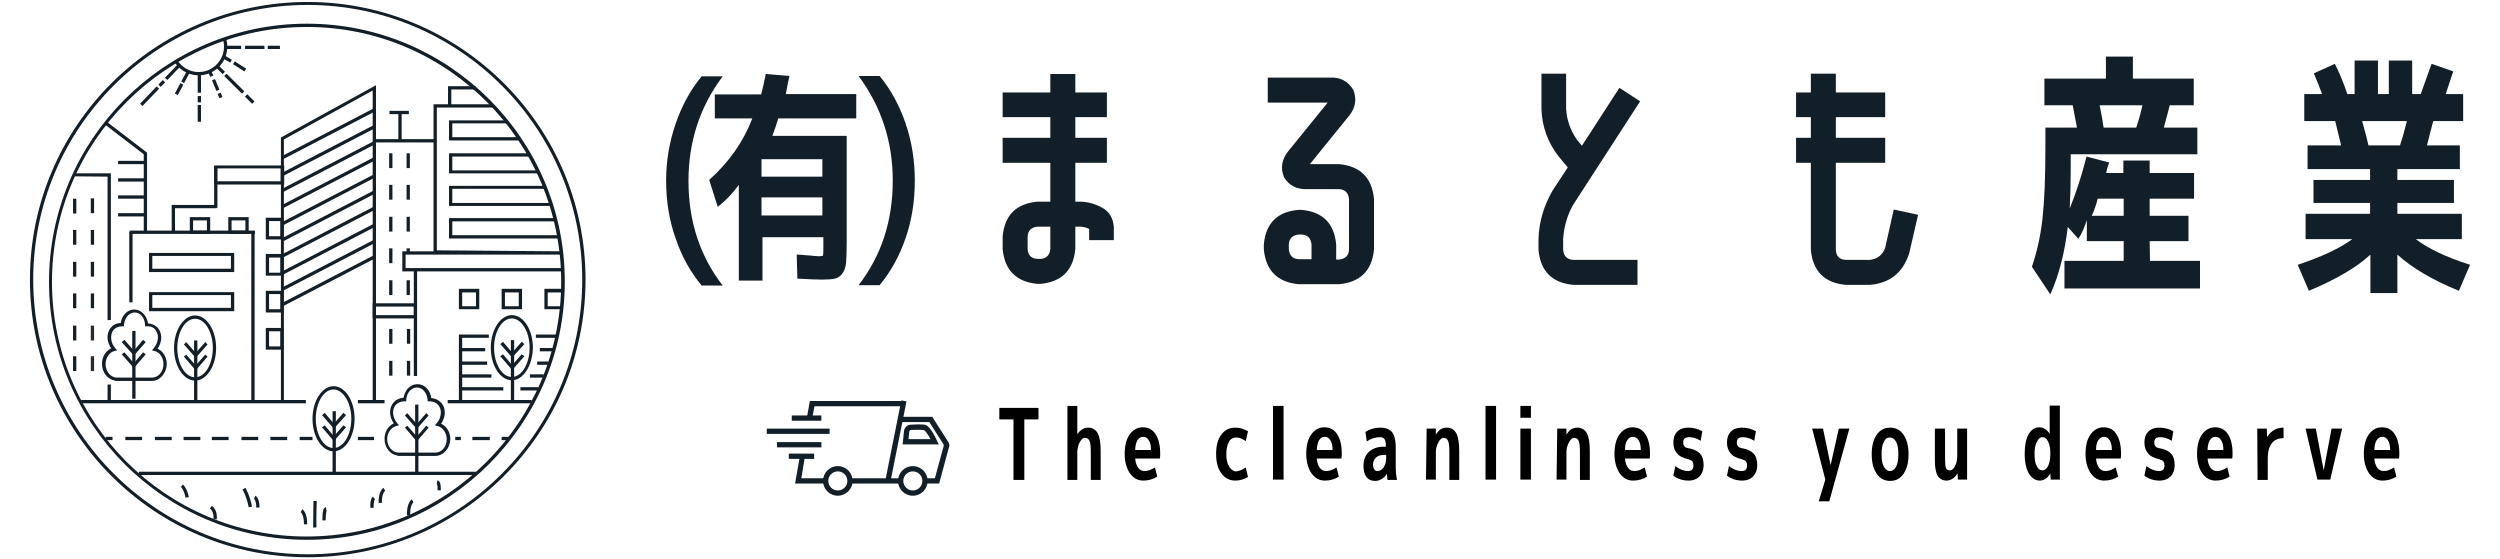<?xml version="1.0" encoding="utf-8"?>
<!-- Generator: Adobe Illustrator 27.8.1, SVG Export Plug-In . SVG Version: 6.00 Build 0)  -->
<svg version="1.1" id="_レイヤー_2" xmlns="http://www.w3.org/2000/svg" xmlns:xlink="http://www.w3.org/1999/xlink" x="0px"
	 y="0px" viewBox="0 0 760 170" style="enable-background:new 0 0 760 170;" xml:space="preserve">
<style type="text/css">
	.st0{clip-path:url(#SVGID_00000002346755387583687620000005449354086676879517_);}
	.st1{fill:#131F28;}
	.st2{fill:#2E2929;}
	.st3{fill:none;}
</style>
<g id="_レイヤー_2-2">
	<g>
		<g>
			<g>
				<defs>
					<ellipse id="SVGID_1_" cx="93.4" cy="85.2" rx="78.1" ry="77.7"/>
				</defs>
				<clipPath id="SVGID_00000081607642752546068590000003195264262419458460_">
					<use xlink:href="#SVGID_1_"  style="overflow:visible;"/>
				</clipPath>
				<g style="clip-path:url(#SVGID_00000081607642752546068590000003195264262419458460_);">
					<path class="st1" d="M171.7,94h-6.2v-6.2h6.2V94z M166.5,93.1h4.2v-4.2h-4.2V93.1z"/>
					<g>
						<path class="st1" d="M60.4,22.9c-4.8,0-8.7-3.9-8.7-8.7c0-4.8,3.9-8.7,8.7-8.7c4.8,0,8.7,3.9,8.7,8.7
							C69.1,19,65.2,22.9,60.4,22.9z M60.4,6.5c-4.3,0-7.7,3.5-7.7,7.7s3.5,7.7,7.7,7.7s7.7-3.5,7.7-7.7S64.7,6.5,60.4,6.5z"/>
						<g>
							<g>
								<rect x="68.6" y="13.9" class="st1" width="4.7" height="1"/>
								<rect x="74.5" y="13.9" class="st1" width="5.9" height="1"/>
								<rect x="81.4" y="13.9" class="st1" width="3.7" height="1"/>
							</g>
							<g>
								
									<rect x="66.6" y="19.8" transform="matrix(0.704 -0.71 0.71 0.704 4.758 53.915)" class="st1" width="1" height="2.8"/>
								
									<rect x="70.7" y="21.6" transform="matrix(0.704 -0.71 0.71 0.704 3.057 58.109)" class="st1" width="1" height="7.6"/>
								
									<rect x="75.4" y="28.5" transform="matrix(0.704 -0.71 0.71 0.704 1.14 62.83)" class="st1" width="1" height="3.1"/>
							</g>
							<rect x="60.1" y="31.9" class="st1" width="1" height="5.1"/>
							<rect x="60.1" y="29.2" class="st1" width="1" height="1.9"/>
							<rect x="60.1" y="22.4" class="st1" width="1" height="5.8"/>
							
								<rect x="41.8" y="28.8" transform="matrix(0.692 -0.722 0.722 0.692 -7.142 41.791)" class="st1" width="7.3" height="1"/>
							
								<rect x="48.2" y="24.9" transform="matrix(0.692 -0.722 0.722 0.692 -3.184 43.289)" class="st1" width="1.9" height="1"/>
							
								<rect x="49.6" y="21.4" transform="matrix(0.692 -0.722 0.722 0.692 0.371 44.634)" class="st1" width="5.8" height="1"/>
							
								<rect x="52.6" y="26.6" transform="matrix(0.471 -0.882 0.882 0.471 4.918 62.311)" class="st1" width="3.6" height="1"/>
							
								<rect x="54.5" y="22.9" transform="matrix(0.471 -0.882 0.882 0.471 9.214 62.084)" class="st1" width="3.7" height="1"/>
							
								<rect x="65.1" y="24.1" transform="matrix(0.923 -0.384 0.384 0.923 -4.898 27.177)" class="st1" width="1" height="3.5"/>
							
								<rect x="66.4" y="28.3" transform="matrix(0.923 -0.384 0.384 0.923 -5.999 27.941)" class="st1" width="1" height="1.4"/>
							
								<rect x="63.6" y="21.8" transform="matrix(0.923 -0.384 0.384 0.923 -3.708 26.373)" class="st1" width="1" height="1.4"/>
							
								<rect x="72.4" y="18.2" transform="matrix(0.536 -0.844 0.844 0.536 16.674 70.869)" class="st1" width="1" height="4.1"/>
							
								<rect x="68.6" y="16.6" transform="matrix(0.505 -0.863 0.863 0.505 18.692 68.496)" class="st1" width="1" height="2.7"/>
						</g>
					</g>
				</g>
			</g>
			<path class="st1" d="M93.5,169.4C47,169.4,9.1,131.6,9.1,85S47,0.6,93.5,0.6S178,38.4,178,85S140.1,169.4,93.5,169.4z M93.5,1.5
				C47.5,1.5,10.1,39,10.1,85c0,46,37.4,83.5,83.5,83.5S177,131,177,85C177,39,139.6,1.5,93.5,1.5z"/>
			<path class="st1" d="M132.3,138.6h-11.4v-0.1c-2.3-0.3-4-2.4-4-5.1c0-2.1,1.1-3.9,2.8-4.7c-0.6-0.9-1-1.9-1.1-2.9
				c-0.1-1.4,0.3-2.7,1.2-3.6c0.7-0.8,1.8-1.2,2.9-1.3c0.3-2,1.6-3.6,3.3-4c0.3-0.1,0.7-0.1,1-0.1c2.1,0,3.8,1.8,4.1,4.2
				c1.1,0.1,2.1,0.5,2.9,1.3c0.9,0.9,1.3,2.2,1.2,3.6c-0.1,1-0.5,2-1.1,2.9c1.7,0.8,2.8,2.6,2.8,4.7
				C136.8,136.3,134.8,138.6,132.3,138.6z M121.9,137.6h10.4c2,0,3.5-1.8,3.5-4.1c0-1.9-1.2-3.6-2.8-4l-0.8-0.2l0.5-0.6
				c0.8-0.8,1.2-1.9,1.3-2.9c0.1-1.1-0.2-2.1-0.9-2.8c-0.6-0.7-1.6-1-2.6-1l-0.5,0l0-0.5c-0.2-2.1-1.6-3.7-3.2-3.7
				c-0.2,0-0.5,0-0.7,0.1c-1.4,0.3-2.5,1.8-2.6,3.6l0,0.5l-0.5,0c-1,0-1.9,0.3-2.6,1c-0.7,0.7-1,1.7-0.9,2.8c0.1,1,0.6,2.1,1.3,2.9
				l0.5,0.6l-0.8,0.2c-1.6,0.4-2.8,2.1-2.8,4c0,2.3,1.6,4.1,3.5,4.1L121.9,137.6L121.9,137.6z"/>
			<rect x="126.2" y="123" class="st1" width="1" height="20.6"/>
			<polygon class="st1" points="126.7,130.4 123.1,126.3 123.8,125.6 126.7,128.9 129.6,125.6 130.3,126.3 			"/>
			<polygon class="st1" points="126.7,134.2 123.1,130 123.8,129.4 126.7,132.7 129.6,129.4 130.3,130 			"/>
			<path class="st1" d="M46.2,115.8H35v-0.1c-2.2-0.3-4-2.4-4-5.1c0-2.1,1.1-3.9,2.8-4.7c-0.6-0.9-1-1.9-1.1-2.9
				c-0.1-1.4,0.3-2.7,1.2-3.6c0.7-0.8,1.7-1.2,2.8-1.2c0.3-2,1.6-3.6,3.2-4c0.3-0.1,0.7-0.1,1-0.1c2,0,3.7,1.8,4.1,4.2
				c1.1,0.1,2.1,0.5,2.8,1.2c0.9,0.9,1.3,2.2,1.2,3.6c-0.1,1-0.5,2-1.1,2.9c1.7,0.8,2.8,2.6,2.8,4.7
				C50.6,113.5,48.6,115.8,46.2,115.8z M36,114.8h10.2c1.9,0,3.5-1.8,3.5-4.1c0-1.9-1.1-3.6-2.7-4l-0.8-0.2l0.5-0.6
				c0.7-0.8,1.2-1.9,1.3-2.9c0.1-1.1-0.2-2.1-0.9-2.9c-0.6-0.7-1.5-1-2.5-0.9l-0.5,0l0-0.5c-0.1-2.1-1.5-3.7-3.1-3.7
				c-0.2,0-0.5,0-0.7,0.1c-1.4,0.3-2.4,1.8-2.6,3.6l0,0.5l-0.5,0c-1,0-1.9,0.3-2.5,0.9c-0.7,0.7-1,1.7-0.9,2.9
				c0.1,1,0.5,2.1,1.3,2.9l0.5,0.6l-0.8,0.2c-1.6,0.4-2.7,2.1-2.7,4c0,2.3,1.6,4.1,3.5,4.1L36,114.8C36,114.8,36,114.8,36,114.8z"/>
			<rect x="40.2" y="100.6" class="st1" width="1" height="20.6"/>
			<rect x="32.7" y="116.9" class="st1" width="1" height="5.2"/>
			<polygon class="st1" points="40.7,108.1 37,104 37.8,103.3 40.7,106.6 43.5,103.3 44.3,104 			"/>
			<polygon class="st1" points="40.7,111.9 37,107.7 37.8,107.1 40.7,110.4 43.5,107.1 44.3,107.7 			"/>
			<rect x="59" y="103.5" class="st1" width="1" height="18.5"/>
			<polygon class="st1" points="59.5,108.8 55.9,104.7 56.6,104 59.5,107.3 62.4,104 63.1,104.7 			"/>
			<polygon class="st1" points="59.5,112.6 55.9,108.4 56.6,107.8 59.5,111.1 62.4,107.8 63.1,108.4 			"/>
			<path class="st1" d="M59.3,115.7c-3.5,0-6.4-4.4-6.4-9.9c0-5.4,2.9-9.9,6.4-9.9c3.5,0,6.4,4.4,6.4,9.9
				C65.7,111.3,62.8,115.7,59.3,115.7z M59.3,96.9c-3,0-5.4,4-5.4,8.9s2.4,8.9,5.4,8.9c3,0,5.4-4,5.4-8.9S62.3,96.9,59.3,96.9z"/>
			<g>
				<rect x="101.1" y="125" class="st1" width="1" height="18.5"/>
				<polygon class="st1" points="101.5,130.3 97.9,126.2 98.7,125.5 101.5,128.8 104.4,125.5 105.2,126.2 				"/>
				<polygon class="st1" points="101.5,134.1 97.9,129.9 98.7,129.3 101.5,132.6 104.4,129.3 105.2,129.9 				"/>
				<path class="st1" d="M101.4,137.2c-3.5,0-6.4-4.4-6.4-9.9c0-5.4,2.9-9.9,6.4-9.9c3.5,0,6.4,4.4,6.4,9.9S104.9,137.2,101.4,137.2
					z M101.4,118.4c-3,0-5.4,4-5.4,8.9s2.4,8.9,5.4,8.9c3,0,5.4-4,5.4-8.9C106.8,122.4,104.3,118.4,101.4,118.4z"/>
			</g>
			<g>
				<rect x="155.3" y="103.4" class="st1" width="1" height="18.5"/>
				<polygon class="st1" points="155.7,108.7 152.1,104.6 152.9,103.9 155.7,107.2 158.6,103.9 159.4,104.6 				"/>
				<polygon class="st1" points="155.7,112.5 152.1,108.3 152.9,107.7 155.7,111 158.6,107.7 159.4,108.3 				"/>
				<path class="st1" d="M155.6,115.6c-3.5,0-6.4-4.4-6.4-9.9c0-5.4,2.9-9.9,6.4-9.9c3.5,0,6.4,4.4,6.4,9.9
					C161.9,111.1,159.1,115.6,155.6,115.6z M155.6,96.8c-3,0-5.4,4-5.4,8.9c0,4.9,2.4,8.9,5.4,8.9c3,0,5.4-4,5.4-8.9
					C161,100.8,158.5,96.8,155.6,96.8z"/>
			</g>
			<polygon class="st1" points="170.9,82.5 122.3,82.5 122.3,76.4 131.8,76.4 131.8,31.7 136.2,31.7 136.2,26.2 144.6,26.2 
				144.6,27.2 137.2,27.2 137.2,31.7 150,31.7 150,32.7 132.8,32.7 132.8,76.1 170.5,76.4 170.5,77.4 123.3,77.4 123.3,81.5 
				170.9,81.5 			"/>
			<polygon class="st1" points="157.9,42.7 136.5,42.7 136.5,36.6 154.4,36.6 154.4,37.5 137.5,37.5 137.5,41.7 157.9,41.7 			"/>
			<polygon class="st1" points="163.9,52.7 136.5,52.7 136.5,46.6 161.1,46.6 161.1,47.6 137.5,47.6 137.5,51.8 163.9,51.8 			"/>
			<polygon class="st1" points="167.6,62.6 136.5,62.6 136.5,56.5 165.8,56.5 165.8,57.4 137.5,57.4 137.5,61.7 167.6,61.7 			"/>
			<polygon class="st1" points="170,72.5 136.5,72.5 136.5,66.3 168.9,66.3 168.9,67.3 137.5,67.3 137.5,71.5 170,71.5 			"/>
			<path class="st1" d="M145.7,94h-6.2v-6.2h6.2V94z M140.5,93.1h4.2v-4.2h-4.2V93.1z"/>
			<path class="st1" d="M86.2,106.3h-5.4v-6.6h5.4C86.2,99.7,86.2,106.3,86.2,106.3z M81.8,105.3h3.4v-4.6h-3.4V105.3z"/>
			<path class="st1" d="M86.2,95h-5.4v-6.6h5.4V95z M81.8,94h3.4v-4.6h-3.4V94z"/>
			<path class="st1" d="M86.2,83.8h-5.4v-6.6h5.4V83.8z M81.8,82.9h3.4v-4.6h-3.4V82.9z"/>
			<path class="st1" d="M86.2,72.8h-5.4v-6.6h5.4C86.2,66.2,86.2,72.8,86.2,72.8z M81.8,71.8h3.4v-4.6h-3.4V71.8z"/>
			<path class="st1" d="M126.7,96.8h-13.4v-4.6h13.4V96.8z M114.3,95.8h11.5v-2.6h-11.5V95.8z"/>
			<path class="st1" d="M158.7,94h-6.2v-6.2h6.2V94z M153.5,93.1h4.2v-4.2h-4.2V93.1z"/>
			<polygon class="st1" points="140.5,121.7 139.5,121.7 139.5,101.7 148.6,101.7 148.6,102.7 140.5,102.7 			"/>
			<rect x="140" y="105.8" class="st1" width="7.5" height="1"/>
			<rect x="140.2" y="109.9" class="st1" width="7.9" height="1"/>
			<rect x="140" y="113.8" class="st1" width="9.4" height="1"/>
			<rect x="140" y="117.7" class="st1" width="13" height="1"/>
			<rect x="158.2" y="117.7" class="st1" width="5.4" height="1"/>
			<rect x="161.1" y="113.8" class="st1" width="4.2" height="1"/>
			<rect x="163.3" y="109.9" class="st1" width="3.4" height="1"/>
			<rect x="164.1" y="105.8" class="st1" width="4" height="1"/>
			<rect x="162.9" y="101.7" class="st1" width="6.2" height="1"/>
			<rect x="136.1" y="121.6" class="st1" width="25.5" height="1"/>
			<rect x="138.4" y="132.8" class="st1" width="1.7" height="1"/>
			<rect x="143.6" y="132.8" class="st1" width="5.3" height="1"/>
			<rect x="152.5" y="132.8" class="st1" width="2.3" height="1"/>
			<rect x="108.8" y="132.8" class="st1" width="4.9" height="1"/>
			<rect x="108.8" y="121.6" class="st1" width="8.1" height="1"/>
			<rect x="82.2" y="132.8" class="st1" width="5.1" height="1"/>
			<rect x="91.1" y="132.8" class="st1" width="3.9" height="1"/>
			<rect x="64.4" y="132.8" class="st1" width="5.1" height="1"/>
			<rect x="73.4" y="132.8" class="st1" width="5.1" height="1"/>
			<rect x="55.8" y="132.8" class="st1" width="5.1" height="1"/>
			<rect x="38.1" y="132.8" class="st1" width="5.1" height="1"/>
			<rect x="47.1" y="132.8" class="st1" width="5.1" height="1"/>
			<rect x="32.1" y="132.8" class="st1" width="2.1" height="1"/>
			<rect x="42.2" y="143.4" class="st1" width="102.4" height="1"/>
			<rect x="24.7" y="121.6" class="st1" width="68.3" height="1"/>
			<rect x="125.8" y="82" class="st1" width="1" height="32.3"/>
			<polygon class="st1" points="86.3,122.1 85.4,122.1 85.4,41.8 114.3,25.9 114.3,122 113.3,122 113.3,27.5 86.3,42.4 			"/>
			<rect x="76.4" y="70.4" class="st1" width="1" height="51.6"/>
			<rect x="39.3" y="70.6" class="st1" width="1" height="21.3"/>
			<rect x="52.2" y="62.3" class="st1" width="1" height="8.4"/>
			<rect x="65.1" y="50.5" class="st1" width="1" height="12.7"/>
			<rect x="118.4" y="33.7" class="st1" width="5.9" height="1"/>
			<rect x="121.1" y="34.2" class="st1" width="1" height="8.5"/>
			<rect x="113.8" y="42.3" class="st1" width="18.5" height="1"/>
			<rect x="118.3" y="46.6" class="st1" width="1" height="4.5"/>
			<rect x="123.6" y="46.6" class="st1" width="1" height="4.5"/>
			<rect x="118.3" y="56.2" class="st1" width="1" height="4.5"/>
			<rect x="123.6" y="56.2" class="st1" width="1" height="4.5"/>
			<rect x="118.3" y="65.9" class="st1" width="1" height="4.5"/>
			<rect x="123.6" y="65.9" class="st1" width="1" height="4.5"/>
			<rect x="118.3" y="75.5" class="st1" width="1" height="4.5"/>
			<rect x="123.6" y="75.5" class="st1" width="1" height="1.3"/>
			<rect x="118.3" y="85.2" class="st1" width="1" height="4.5"/>
			<rect x="123.6" y="85.2" class="st1" width="1" height="4.5"/>
			<rect x="118.3" y="100" class="st1" width="1" height="4.5"/>
			<rect x="123.7" y="100" class="st1" width="1" height="4.5"/>
			<rect x="118.3" y="109.7" class="st1" width="1" height="4.5"/>
			<rect x="123.7" y="109.7" class="st1" width="1" height="4.5"/>
			<path class="st1" d="M75.6,71.1h-6.2V66h6.2V71.1z M70.4,70.1h4.2V67h-4.2C70.4,67,70.4,70.1,70.4,70.1z"/>
			<path class="st1" d="M63.9,71.1h-6.2V66h6.2V71.1z M58.7,70.1h4.2V67h-4.2V70.1z"/>
			<path class="st1" d="M71.2,82.7H45.3v-5.8h25.9V82.7z M46.3,81.7h23.9v-3.9H46.3C46.3,77.9,46.3,81.7,46.3,81.7z"/>
			<path class="st1" d="M86.3,56.1H65.1v-5.8h21.3V56.1z M66,55.1h19.3v-3.9H66C66,51.2,66,55.1,66,55.1z"/>
			<path class="st1" d="M71.2,94.6H45.3v-5.8h25.9V94.6z M46.3,93.6h23.9v-3.9H46.3C46.3,89.8,46.3,93.6,46.3,93.6z"/>
			<rect x="22.2" y="60.4" class="st1" width="1" height="4.5"/>
			<rect x="27.6" y="60.3" class="st1" width="1" height="4.5"/>
			<g>
				<rect x="22.2" y="69.9" class="st1" width="1" height="4.5"/>
				<rect x="22.2" y="79.6" class="st1" width="1" height="4.5"/>
				<rect x="22.2" y="89.2" class="st1" width="1" height="4.5"/>
				<rect x="22.2" y="99" class="st1" width="1" height="4.5"/>
				<rect x="22.2" y="108.3" class="st1" width="1" height="4.5"/>
			</g>
			<g>
				<rect x="27.6" y="69.9" class="st1" width="1" height="4.5"/>
				<rect x="27.6" y="79.6" class="st1" width="1" height="4.5"/>
				<rect x="27.6" y="89.2" class="st1" width="1" height="4.5"/>
				<rect x="27.6" y="99" class="st2" width="1" height="4.5"/>
				<rect x="27.6" y="108.3" class="st2" width="1" height="4.5"/>
			</g>
			<polygon class="st1" points="33.7,97.3 32.7,97.3 32.7,53.7 22.3,53.6 22.3,52.7 33.7,52.7 			"/>
			<polygon class="st1" points="44.7,70.6 43.7,70.6 43.7,46.9 31.7,37.7 32.3,36.9 44.7,46.4 			"/>
			<rect x="35.9" y="48.9" class="st1" width="8.3" height="1"/>
			<rect x="35.9" y="54.2" class="st1" width="8.3" height="1"/>
			<rect x="35.9" y="59.4" class="st1" width="8.3" height="1"/>
			<rect x="35.9" y="64.8" class="st1" width="8.3" height="1"/>
			<rect x="52.5" y="62.3" class="st1" width="13.3" height="1"/>
			<rect x="39.4" y="70.1" class="st1" width="38.1" height="1"/>
			<rect x="84.1" y="40.2" transform="matrix(0.887 -0.461 0.461 0.887 -7.496 50.602)" class="st1" width="31.5" height="1"/>
			<rect x="84.1" y="45.3" transform="matrix(0.887 -0.461 0.461 0.887 -9.86 51.179)" class="st1" width="31.5" height="1"/>
			<rect x="84.1" y="50.2" transform="matrix(0.887 -0.461 0.461 0.887 -12.148 51.738)" class="st1" width="31.5" height="1"/>
			<rect x="84.1" y="55.1" transform="matrix(0.887 -0.461 0.461 0.887 -14.408 52.29)" class="st1" width="31.5" height="1"/>
			<rect x="84.1" y="60.3" transform="matrix(0.887 -0.461 0.461 0.887 -16.771 52.867)" class="st1" width="31.5" height="1"/>
			<rect x="84.1" y="65.2" transform="matrix(0.887 -0.461 0.461 0.887 -19.059 53.426)" class="st1" width="31.5" height="1"/>
			<rect x="84.1" y="70.1" transform="matrix(0.887 -0.461 0.461 0.887 -21.313 53.977)" class="st1" width="31.5" height="1"/>
			<rect x="84.1" y="75.3" transform="matrix(0.887 -0.461 0.461 0.887 -23.677 54.554)" class="st1" width="31.5" height="1"/>
			<rect x="84.1" y="80.2" transform="matrix(0.887 -0.461 0.461 0.887 -25.965 55.113)" class="st1" width="31.5" height="1"/>
			<rect x="84.1" y="84.9" transform="matrix(0.887 -0.461 0.461 0.887 -28.133 55.643)" class="st1" width="31.5" height="1"/>
			<path class="st1" d="M56.4,151.3C56,149,55,148,55,148l0.6-0.7c0.1,0,1.3,1.2,1.8,3.8L56.4,151.3z"/>
			<path class="st1" d="M65.9,157.9l-1-0.1c0.2-2.3-1-3.2-1.1-3.2l0.6-0.8C64.5,153.8,66.2,155,65.9,157.9z"/>
			<path class="st1" d="M78.9,154.3l-1,0c0-2.2-0.7-2.7-0.7-2.7l0.5-0.9C77.8,150.8,78.9,151.5,78.9,154.3z"/>
			<path class="st1" d="M93.4,159.4l-1,0c0-3.1-1-3.7-1-3.7l0.5-0.9C92,154.9,93.4,155.7,93.4,159.4L93.4,159.4z"/>
			<path class="st1" d="M98,158.2c0-2.7,0.3-4,1.1-4l0.1,1c0.1,0,0.2-0.1,0.2-0.1c0,0-0.4,0.5-0.4,3.1L98,158.2L98,158.2z"/>
			<path class="st1" d="M112.6,154.4c-0.2-2.5,0.6-3.3,0.7-3.4l0.7,0.7c0,0-0.5,0.6-0.4,2.7L112.6,154.4z"/>
			<path class="st1" d="M134,149.1l-1-0.1c0.1-1.2-0.1-1.7-0.2-1.9c0,0,0.1-0.1,0-0.1l0.2-1C133.4,146.1,134.1,146.5,134,149.1
				L134,149.1z"/>
			<path class="st1" d="M95.2,160.4c0-3.5,0.1-8,0.1-8.1l1,0c0,0-0.2,4.6-0.1,8L95.2,160.4z"/>
			<path class="st1" d="M115.1,152.9c-0.1-3.7,1.4-4.5,1.5-4.6l0.5,0.9c0,0-1.1,0.7-1,3.7L115.1,152.9L115.1,152.9z"/>
			<path class="st1" d="M123.7,156.7c-0.1-3.9,1.4-4.8,1.5-4.9l0.5,0.9l-0.2-0.4l0.2,0.4c0,0-1.1,0.7-1,4
				C124.7,156.7,123.7,156.7,123.7,156.7z"/>
			<path class="st1" d="M75.6,154.2c-0.5-2.8-1.8-5.4-1.9-5.4l0.9-0.5c0.1,0.1,1.5,2.7,2,5.7C76.6,154.1,75.6,154.2,75.6,154.2z"/>
			<path class="st1" d="M93.3,164.1c-43.2,0-78.4-35.2-78.4-78.4S50,7.2,93.3,7.2s78.4,35.2,78.4,78.4S136.5,164.1,93.3,164.1z
				 M93.3,8.2C50.6,8.2,15.8,43,15.8,85.7s34.7,77.4,77.4,77.4s77.4-34.7,77.4-77.4S136,8.2,93.3,8.2L93.3,8.2z"/>
		</g>
		<g>
			<g>
				<g>
					<path class="st1" d="M334.8,63c2.4,1.2,3.6,3.3,3.8,6V73h-7.5v-3.4c-1-0.5-2-0.7-3-0.7h-1.2v6.8c-0.6,6.5-4.2,10-10.6,10.6
						h-0.9c-6.5-0.6-10-4.2-10.6-10.6v-3.8c0.6-6.5,4.1-10,10.6-10.6h3.9V49.5h-14.5v-7.6h14.5v-6.3h-14.5v-7.5h14.5v-5.6h7.6v5.6
						h9.6v7.5h-9.6v6.3h9.6v7.6h-9.6v11.8h1.2C330.5,61.3,332.7,61.9,334.8,63L334.8,63z M319.3,75.7v-6.8h-3.9
						c-1.9,0.2-2.9,1.2-3,3v3.8c0.1,1.9,1.1,2.9,3,3h0.9C318.1,78.6,319.1,77.6,319.3,75.7z"/>
					<path class="st1" d="M407.1,49.9c6.5,0.6,10,4.2,10.6,10.6v15.3c-0.6,6.5-4.2,10-10.6,10.6h-12.3c-6.5-0.6-10-4.2-10.6-10.6
						v-1.5c0.6-6.5,4.2-10,10.6-10.5h0.9c6.4,0.6,9.9,4.1,10.5,10.5v4.6h0.9c1.9-0.2,2.9-1.2,3-3V60.5c-0.2-1.9-1.2-2.9-3-3h-9.8
						c-3.1,0.1-5.5-1.1-7-3.7c-1.1-2.8-0.6-5.4,1.3-7.8l12-14.8h-18.2v-7.6h19c3-0.2,5.4,1.1,7,3.7c1.1,2.8,0.7,5.4-1.2,7.8
						l-12,14.8L407.1,49.9L407.1,49.9z M398.7,78.9v-4.6c-0.2-1.9-1.2-2.9-3-3h-0.9c-1.9,0.2-2.9,1.2-3,3v1.5c0.2,1.9,1.2,2.9,3,3
						H398.7z"/>
					<path class="st1" d="M478.4,62c-1.9,3.2-2.9,6.7-3.2,10.5v3.5c0.2,1.9,1.2,2.9,3.1,3h19.5v7.6h-19.5c-6.5-0.6-10-4.2-10.6-10.6
						v-3.5c0.2-5.3,1.7-10.1,4.3-14.6l4.6-7l-2.9-3.5c-3.2-4.2-4.9-8.9-5.1-14.2V22.4h7.5v10.7c0.2,3.4,1.3,6.5,3.3,9.4l1.5,1.8
						l11.4-17.6l6.3,4.1L478.4,62L478.4,62z"/>
					<path class="st1" d="M561.1,86.6c-6.5-0.6-10-4.2-10.6-10.6V49.5H546v-7.6h4.5v-6.3H546v-7.5h4.5v-5.7h7.6v5.7h15v7.5h-15v6.3
						h15v7.6h-15V76c0.1,1.9,1.1,2.9,3,3h7.4c2.3-0.3,3.8-1.5,4.6-3.7l2.6-11.6l7.4,1.6L580.4,77c-1.9,5.9-5.9,9.1-12,9.6H561.1z"/>
					<path class="st1" d="M653.6,79.3h15.2v8.4h-41.2v-8.4h18v-6h-11.2v-6.4c-0.7,2.2-1.5,4.1-2.6,5.7l-3.2-3.6
						c-0.9,7.8-2.7,14.7-5.3,20.5l-5.6-8.4c1.5-4.4,2.6-9.2,3.2-14.5c0.6-5.3,0.9-12.5,0.9-21.8v-6h9.6c-0.3-1.5-0.7-3.8-1.3-6.8
						h-8.6v-8.1h18.7v-6.7h8.2v6.7h18.5v8.1h-7.3c-0.5,2-1.1,4.3-1.8,6.8h10.2v8.1h-38.5v5c0,3.5-0.1,7.4-0.3,11.5
						c2-5,3.7-10.2,5.1-15.8l6.9,1.8c-0.2,0.4-0.3,1-0.6,1.8c-0.2,0.8-0.3,1.2-0.3,1.4h5.2v-3.8h8v3.8h13.5v7.8h-13.5v5.2h11.8v7.7
						h-11.8L653.6,79.3L653.6,79.3z M635.9,65.6h9.7v-5.2h-7.9C637.3,62.1,636.7,63.8,635.9,65.6z M649.4,38.8
						c0.8-2.3,1.4-4.5,1.9-6.8h-13c0.6,3,1,5.3,1.2,6.8H649.4L649.4,38.8z"/>
					<path class="st1" d="M748.4,65v7.7h-14c3.8,2.9,9.3,5.5,16.5,7.8l-3.4,7.9c-8.1-3.3-14.3-7-18.7-11v11.7h-8.2V77.4
						c-4.3,4-10.6,7.6-18.7,11l-3.4-7.9c7.2-2.4,12.8-5,16.6-7.8h-14.2V65h19.6v-3.3h-17.2v-7h17.2v-3.3h-19v-7.2h10.2
						c-0.5-2.1-1.1-4.6-1.8-7.4h-9.4v-8.2h5.4c-0.8-2.2-1.6-4.3-2.5-6.3l6.4-2.9c1.4,2.8,2.7,5.9,3.8,9.2h2.2V18.4h7.1v10.2h3.3
						V18.4h7.1v10.2h2.6c1.1-3.1,2.2-6.2,3.3-9.2l6.6,2.3c-0.5,1.5-1.3,3.8-2.3,6.9h5.3v8.2h-9.1c-0.7,2.6-1.3,5-1.9,7.4h10v7.2h-19
						v3.3H746v7h-17.2V65H748.4L748.4,65z M729.6,44.2c0.7-2.1,1.4-4.5,2.1-7.4h-13.6c1.1,3.9,1.7,6.4,1.9,7.4H729.6z"/>
				</g>
				<g>
					<path class="st1" d="M202.5,54.9c0-6,1-11.8,2.9-17.3c1.9-5.5,4.5-10.3,7.9-14.4h6.4c-6.9,9.2-10.4,19.8-10.4,31.8
						c0,12.3,3.5,22.9,10.4,31.8h-6.4c-3.4-4.1-6.1-8.9-7.9-14.3C203.4,66.9,202.5,61,202.5,54.9z"/>
					<path class="st1" d="M218.2,62.9l-2.6-8.2c6-5.4,10.4-11.6,13.1-18.7h-11.4v-7.3h14.1c0.4-1.6,0.9-3.6,1.4-6.2l7.2,0.6
						c-0.3,1.3-0.7,3.1-1.1,5.5h21.4V36h-23.7c-0.5,1.7-1.1,3.4-1.8,5.3h22.6v32.5c0,2.8-0.1,4.8-0.2,6.1c-0.1,1.3-0.5,2.4-1.1,3.2
						c-0.6,0.9-1.4,1.4-2.3,1.6c-0.9,0.2-2.2,0.3-4,0.3c-1.3,0-3.8-0.1-7.4-0.3l-0.2-7.3c1,0,2,0.1,3,0.2c1,0.1,1.8,0.1,2.3,0.2
						c0.6,0,1,0.1,1.4,0.1c0.8,0,1.2-0.1,1.3-0.2c0-0.2,0.1-0.7,0.1-1.5v-4.1h-18.5v13.2h-7.2V56.2
						C222.8,58.7,220.7,60.9,218.2,62.9L218.2,62.9z M231.5,53.7H250v-5.3h-18.5V53.7z M231.5,60v5.5H250V60
						C250,60,231.5,60,231.5,60z"/>
					<path class="st1" d="M278.1,54.9c0,6.2-0.9,12-2.8,17.5c-1.9,5.5-4.5,10.2-7.9,14.3h-6.4c6.9-8.9,10.4-19.5,10.4-31.8
						c0-11.9-3.5-22.5-10.4-31.8h6.4c3.4,4.1,6,8.9,7.9,14.4C277.2,43.1,278.1,48.8,278.1,54.9z"/>
				</g>
			</g>
			<g>
				<g>
					<path d="M315.7,124v3.5h-4.3v18.4h-3.3v-18.4h-4.3V124H315.7L315.7,124z"/>
					<path d="M324.5,123.4h3v8.6c0.9-1.3,2-2,3.3-2c1.3,0,2.3,0.6,2.9,1.7s0.9,2.9,0.9,5.4v8.8h-3v-8.4c0-1.7-0.1-2.9-0.4-3.5
						c-0.3-0.6-0.7-0.9-1.4-0.9c-0.6,0-1.1,0.5-1.6,1.4c-0.5,0.9-0.7,2-0.7,3.1v8.3h-3C324.5,145.8,324.5,123.4,324.5,123.4z"/>
					<path d="M345.1,139.4c0.1,1.2,0.4,2.1,0.9,2.8c0.5,0.7,1.2,1,2,1c1,0,2-0.4,3.1-1.1l0.7,2.8c-1.3,0.8-2.7,1.2-4.2,1.2
						c-1.7,0-3-0.7-4.1-2.2c-1-1.5-1.6-3.4-1.6-5.9c0-2.5,0.5-4.5,1.5-5.9c1-1.4,2.3-2.2,4-2.2s3,0.7,3.9,2.1
						c0.9,1.4,1.4,3.3,1.4,5.9c0,0.5,0,1-0.1,1.5H345.1z M345.1,136.8h4.8c0-1.3-0.2-2.3-0.7-3c-0.4-0.7-1-1-1.7-1
						c-0.7,0-1.2,0.3-1.7,1C345.4,134.5,345.1,135.5,345.1,136.8L345.1,136.8z"/>
					<path d="M378.7,142.1l0.7,2.9c-1.2,0.7-2.5,1.1-3.8,1.1c-1.8,0-3.2-0.7-4.3-2.2c-1.1-1.5-1.6-3.4-1.6-5.9
						c0-2.5,0.5-4.5,1.6-5.9c1-1.4,2.5-2.1,4.3-2.1c1.3,0,2.5,0.4,3.8,1.1l-0.7,3c-1-0.7-1.9-1.1-2.9-1.1c-0.9,0-1.7,0.4-2.2,1.3
						c-0.5,0.9-0.8,2.1-0.8,3.8c0,1.6,0.3,2.9,0.9,3.8c0.6,0.9,1.3,1.4,2.1,1.4C376.8,143.2,377.7,142.8,378.7,142.1L378.7,142.1z"
						/>
					<path d="M387,145.8v-22.4h3.2v22.4H387z"/>
					<path d="M400.3,139.4c0.1,1.2,0.4,2.1,0.9,2.8c0.5,0.7,1.2,1,2,1c1,0,2-0.4,3.1-1.1l0.7,2.8c-1.3,0.8-2.7,1.2-4.2,1.2
						c-1.7,0-3-0.7-4.1-2.2c-1-1.5-1.6-3.4-1.6-5.9c0-2.5,0.5-4.5,1.5-5.9c1-1.4,2.3-2.2,4-2.2c1.7,0,3,0.7,3.9,2.1
						c0.9,1.4,1.4,3.3,1.4,5.9c0,0.5,0,1-0.1,1.5H400.3z M400.3,136.8h4.8c0-1.3-0.2-2.3-0.7-3c-0.4-0.7-1-1-1.7-1
						c-0.7,0-1.2,0.3-1.7,1C400.6,134.5,400.4,135.5,400.3,136.8L400.3,136.8z"/>
					<path d="M419.6,130c1.7,0,2.9,0.5,3.6,1.4c0.7,0.9,1.1,2.4,1.1,4.5v5.8c0,1.4,0.1,2.8,0.4,4.2h-2.9c-0.1-0.6-0.1-1.2-0.2-1.9
						c-0.4,0.7-0.8,1.2-1.4,1.5c-0.7,0.5-1.4,0.7-2.2,0.7c-1.1,0-2-0.4-2.6-1.2c-0.6-0.8-0.9-1.9-0.9-3.4c0-1.7,0.5-3.1,1.6-4.2
						c1.1-1,2.6-1.6,4.5-1.6h0.7v-0.1c0-1.1-0.1-1.8-0.4-2.2c-0.3-0.4-0.7-0.6-1.4-0.6c-1.3,0-2.7,0.4-4,1.3l-0.4-2.9
						C416.5,130.4,418,130,419.6,130L419.6,130z M417.4,141.2c0,0.6,0.1,1.1,0.4,1.5c0.2,0.4,0.6,0.5,1,0.5c0.7,0,1.3-0.4,1.8-1.1
						c0.5-0.7,0.8-1.7,0.8-2.8v-1h-0.7c-1.1,0-1.9,0.3-2.4,0.8C417.7,139.7,417.4,140.4,417.4,141.2L417.4,141.2z"/>
					<path d="M433.7,130.3h2.8l0,1.8c0.4-0.6,0.8-1.1,1.3-1.5c0.6-0.4,1.3-0.6,2-0.6c1.3,0,2.3,0.6,2.9,1.7c0.6,1.1,0.9,2.9,0.9,5.4
						v8.8h-3v-8.4c0-1.7-0.1-2.9-0.4-3.5c-0.3-0.6-0.7-0.9-1.4-0.9c-0.5,0-1,0.4-1.5,1.3c-0.5,0.9-0.8,1.9-0.8,3.1v8.3h-3
						L433.7,130.3L433.7,130.3z"/>
					<path d="M451.6,145.8v-22.4h3.2v22.4H451.6z"/>
					<path d="M462.2,127v-3.6h3.2v3.6H462.2z M462.2,145.8v-15.5h3.2v15.5H462.2z"/>
					<path d="M473.4,130.3h2.8l0,1.8c0.4-0.6,0.8-1.1,1.3-1.5c0.6-0.4,1.3-0.6,2-0.6c1.3,0,2.3,0.6,2.9,1.7c0.6,1.1,0.9,2.9,0.9,5.4
						v8.8h-3v-8.4c0-1.7-0.1-2.9-0.4-3.5c-0.3-0.6-0.7-0.9-1.4-0.9c-0.5,0-1,0.4-1.5,1.3c-0.5,0.9-0.8,1.9-0.8,3.1v8.3h-3
						L473.4,130.3L473.4,130.3z"/>
					<path d="M494,139.4c0.1,1.2,0.4,2.1,0.9,2.8c0.5,0.7,1.2,1,2,1c1,0,2-0.4,3.1-1.1l0.7,2.8c-1.3,0.8-2.7,1.2-4.2,1.2
						c-1.7,0-3-0.7-4.1-2.2c-1-1.5-1.6-3.4-1.6-5.9c0-2.5,0.5-4.5,1.5-5.9c1-1.4,2.3-2.2,4-2.2c1.7,0,3,0.7,3.9,2.1
						c0.9,1.4,1.4,3.3,1.4,5.9c0,0.5,0,1-0.1,1.5H494z M494,136.8h4.8c0-1.3-0.2-2.3-0.7-3c-0.4-0.7-1-1-1.7-1c-0.7,0-1.2,0.3-1.7,1
						C494.2,134.5,494,135.5,494,136.8L494,136.8z"/>
					<path d="M517,134c-1.3-0.8-2.4-1.1-3.5-1.1c-1.2,0-1.8,0.5-1.8,1.6c0,0.5,0.1,0.9,0.4,1.2c0.2,0.3,0.7,0.5,1.4,0.6
						c1.6,0.3,2.7,0.9,3.4,1.7c0.7,0.8,1,2,1,3.4c0,1.4-0.4,2.5-1.2,3.4c-0.8,0.8-1.9,1.3-3.4,1.3c-1.7,0-3.3-0.5-4.6-1.5l0.6-2.9
						c1.3,1,2.6,1.5,3.9,1.5c1.1,0,1.6-0.6,1.6-1.7c0-0.5-0.1-0.9-0.3-1.2c-0.2-0.3-0.7-0.5-1.3-0.7c-1.6-0.4-2.7-0.9-3.4-1.8
						c-0.7-0.8-1.1-1.9-1.1-3.3c0-1.4,0.4-2.5,1.2-3.3c0.8-0.8,1.9-1.2,3.4-1.2c1.5,0,2.9,0.4,4.2,1.1L517,134z"/>
					<path d="M533.3,134c-1.3-0.8-2.4-1.1-3.5-1.1c-1.2,0-1.8,0.5-1.8,1.6c0,0.5,0.1,0.9,0.4,1.2c0.2,0.3,0.7,0.5,1.4,0.6
						c1.6,0.3,2.7,0.9,3.4,1.7c0.7,0.8,1,2,1,3.4c0,1.4-0.4,2.5-1.2,3.4c-0.8,0.8-1.9,1.3-3.4,1.3c-1.7,0-3.3-0.5-4.6-1.5l0.6-2.9
						c1.3,1,2.6,1.5,3.9,1.5c1.1,0,1.6-0.6,1.6-1.7c0-0.5-0.1-0.9-0.3-1.2c-0.2-0.3-0.7-0.5-1.3-0.7c-1.6-0.4-2.7-0.9-3.4-1.8
						c-0.7-0.8-1.1-1.9-1.1-3.3c0-1.4,0.4-2.5,1.2-3.3c0.8-0.8,1.9-1.2,3.4-1.2c1.5,0,2.9,0.4,4.2,1.1L533.3,134z"/>
					<path d="M559,130.3h3.2l-6.1,22.1h-3.2l2-6.6l-4-15.5h3.3l2.3,11.1L559,130.3L559,130.3z"/>
					<path d="M570.5,132.2c1-1.5,2.4-2.2,4.1-2.2s3.1,0.7,4.1,2.2c1,1.5,1.5,3.4,1.5,5.9c0,2.5-0.5,4.4-1.5,5.9
						c-1,1.5-2.4,2.2-4.1,2.2s-3.1-0.7-4.1-2.2c-1-1.5-1.5-3.4-1.5-5.9C569,135.6,569.5,133.6,570.5,132.2z M574.5,143.2
						c0.8,0,1.4-0.4,1.9-1.3c0.5-0.9,0.7-2.1,0.7-3.8c0-1.7-0.2-2.9-0.7-3.8c-0.5-0.9-1.1-1.3-1.9-1.3c-0.8,0-1.4,0.4-1.8,1.3
						c-0.5,0.9-0.7,2.1-0.7,3.8c0,1.7,0.2,2.9,0.7,3.8C573.2,142.7,573.8,143.2,574.5,143.2z"/>
					<path d="M591.3,130.3v9.3c0,1.3,0.1,2.2,0.3,2.7c0.2,0.5,0.6,0.7,1.2,0.7c0.5,0,1.1-0.4,1.5-1.3c0.5-0.9,0.7-1.9,0.7-3.1v-8.3
						h3v15.5h-2.8l-0.1-1.9c-0.4,0.6-0.8,1.1-1.3,1.5c-0.6,0.4-1.3,0.7-2,0.7c-1.2,0-2.1-0.5-2.7-1.4c-0.6-1-0.9-2.5-0.9-4.7v-9.7
						L591.3,130.3L591.3,130.3z"/>
					<path d="M626.2,123.4v22.4h-2.8l-0.1-1.9c-0.8,1.4-1.9,2.2-3.2,2.2c-1.3,0-2.4-0.7-3.3-2.1c-0.8-1.4-1.3-3.4-1.3-6
						c0-2.6,0.4-4.6,1.2-6c0.8-1.4,1.9-2.1,3.3-2.1c1.2,0,2.3,0.7,3.1,2v-8.6H626.2L626.2,123.4z M618.5,138c0,1.6,0.2,2.9,0.7,3.7
						c0.4,0.9,1,1.3,1.7,1.3s1.2-0.4,1.7-1.3c0.4-0.8,0.7-2,0.7-3.6v-0.3c0-1.5-0.2-2.7-0.7-3.6c-0.4-0.9-1-1.3-1.6-1.3
						c-0.8,0-1.3,0.4-1.7,1.3C618.7,135.1,618.5,136.4,618.5,138L618.5,138z"/>
					<path d="M637.2,139.4c0.1,1.2,0.4,2.1,0.9,2.8c0.5,0.7,1.2,1,2,1c1,0,2-0.4,3.1-1.1l0.7,2.8c-1.3,0.8-2.7,1.2-4.2,1.2
						c-1.7,0-3-0.7-4.1-2.2c-1-1.5-1.6-3.4-1.6-5.9c0-2.5,0.5-4.5,1.5-5.9c1-1.4,2.3-2.2,4-2.2c1.7,0,3,0.7,3.9,2.1
						c0.9,1.4,1.4,3.3,1.4,5.9c0,0.5,0,1-0.1,1.5H637.2L637.2,139.4z M637.2,136.8h4.8c0-1.3-0.2-2.3-0.7-3c-0.4-0.7-1-1-1.7-1
						c-0.7,0-1.2,0.3-1.7,1C637.4,134.5,637.2,135.5,637.2,136.8L637.2,136.8z"/>
					<path d="M660.2,134c-1.3-0.8-2.4-1.1-3.5-1.1c-1.2,0-1.8,0.5-1.8,1.6c0,0.5,0.1,0.9,0.4,1.2c0.2,0.3,0.7,0.5,1.4,0.6
						c1.6,0.3,2.7,0.9,3.4,1.7c0.7,0.8,1,2,1,3.4c0,1.4-0.4,2.5-1.2,3.4c-0.8,0.8-1.9,1.3-3.4,1.3c-1.7,0-3.3-0.5-4.6-1.5l0.6-2.9
						c1.3,1,2.6,1.5,3.9,1.5c1.1,0,1.6-0.6,1.6-1.7c0-0.5-0.1-0.9-0.3-1.2c-0.2-0.3-0.7-0.5-1.3-0.7c-1.6-0.4-2.7-0.9-3.4-1.8
						c-0.7-0.8-1.1-1.9-1.1-3.3c0-1.4,0.4-2.5,1.2-3.3c0.8-0.8,1.9-1.2,3.4-1.2c1.5,0,2.9,0.4,4.2,1.1L660.2,134z"/>
					<path d="M671.1,139.4c0.1,1.2,0.4,2.1,0.9,2.8c0.5,0.7,1.2,1,2,1c1,0,2-0.4,3.1-1.1l0.7,2.8c-1.3,0.8-2.7,1.2-4.2,1.2
						c-1.7,0-3-0.7-4.1-2.2c-1-1.5-1.6-3.4-1.6-5.9c0-2.5,0.5-4.5,1.5-5.9c1-1.4,2.3-2.2,4-2.2c1.7,0,3,0.7,3.9,2.1
						c0.9,1.4,1.4,3.3,1.4,5.9c0,0.5,0,1-0.1,1.5H671.1L671.1,139.4z M671.1,136.8h4.8c0-1.3-0.2-2.3-0.7-3c-0.4-0.7-1-1-1.7-1
						c-0.7,0-1.2,0.3-1.7,1C671.4,134.5,671.1,135.5,671.1,136.8L671.1,136.8z"/>
					<path d="M686.2,130.3h2.9l0.1,2.6c1.2-2,2.9-2.9,5-2.9v3.2c-1.6,0-2.8,0.5-3.6,1.6c-0.8,1.1-1.2,2.5-1.2,4.3v6.8h-3.1
						L686.2,130.3L686.2,130.3z"/>
					<path d="M704,130.3l2.4,12.7l2.4-12.7h3.2l-3.6,15.5h-3.9l-3.6-15.5H704L704,130.3z"/>
					<path d="M721.8,139.4c0.1,1.2,0.4,2.1,0.9,2.8c0.5,0.7,1.2,1,2,1c1,0,2-0.4,3.1-1.1l0.7,2.8c-1.3,0.8-2.7,1.2-4.2,1.2
						c-1.7,0-3-0.7-4.1-2.2c-1-1.5-1.6-3.4-1.6-5.9c0-2.5,0.5-4.5,1.5-5.9c1-1.4,2.3-2.2,4-2.2c1.7,0,3,0.7,3.9,2.1
						c0.9,1.4,1.4,3.3,1.4,5.9c0,0.5,0,1-0.1,1.5H721.8L721.8,139.4z M721.8,136.8h4.8c0-1.3-0.2-2.3-0.7-3c-0.4-0.7-1-1-1.7-1
						c-0.7,0-1.2,0.3-1.7,1C722.1,134.5,721.8,135.5,721.8,136.8L721.8,136.8z"/>
				</g>
				<g>
					<rect x="240.7" y="126.3" class="st1" width="9" height="1.6"/>
					<rect x="233.1" y="130.3" class="st1" width="19.1" height="1.6"/>
					<rect x="236.2" y="134.4" class="st1" width="13.5" height="1.6"/>
					<rect x="239.8" y="137.9" class="st1" width="7.7" height="1.6"/>
					<g>
						<line class="st3" x1="274.8" y1="122" x2="270" y2="145.9"/>
						
							<rect x="260.2" y="133.2" transform="matrix(0.196 -0.981 0.981 0.196 87.552 374.802)" class="st1" width="24.4" height="1.6"/>
					</g>
					<path class="st1" d="M285.5,147h-4.7v-1.6h3.4l2.7-9.9c0-0.1,0-0.2,0-0.3l-4.4-6.9h-8.7v-1.6h9.6l4.9,7.7
						c0.3,0.5,0.4,1,0.2,1.5L285.5,147L285.5,147z"/>
					<polygon class="st1" points="246.9,127.2 245.3,126.9 246.2,121.9 274,121.9 274,123.5 247.6,123.5 					"/>
					<polygon class="st1" points="250.8,147 241.7,147 243.2,138.5 244.7,138.8 243.6,145.4 250.8,145.4 					"/>
					<rect x="258.4" y="145.4" class="st1" width="15.2" height="1.6"/>
					<path class="st1" d="M254.7,150.7c-2.5,0-4.5-2-4.5-4.5c0-2.5,2-4.5,4.5-4.5c2.5,0,4.5,2,4.5,4.5
						C259.2,148.7,257.1,150.7,254.7,150.7z M254.7,143.3c-1.6,0-2.9,1.3-2.9,2.9c0,1.6,1.3,2.9,2.9,2.9c1.6,0,2.9-1.3,2.9-2.9
						C257.6,144.6,256.3,143.3,254.7,143.3z"/>
					<path class="st1" d="M277.5,150.7c-2.5,0-4.5-2-4.5-4.5c0-2.5,2-4.5,4.5-4.5c2.5,0,4.5,2,4.5,4.5
						C282,148.7,280,150.7,277.5,150.7z M277.5,143.3c-1.6,0-2.9,1.3-2.9,2.9c0,1.6,1.3,2.9,2.9,2.9c1.6,0,2.9-1.3,2.9-2.9
						C280.4,144.6,279.1,143.3,277.5,143.3z"/>
					<path class="st1" d="M285.4,135.1h-11l0.4-4c0.1-1.1,1-2,2.1-2c3.4-0.2,4.2,0,4.5,0.1c1.4,0.5,3,3.7,3.4,4.7L285.4,135.1
						L285.4,135.1z M276.2,133.5h6.7c-0.8-1.4-1.6-2.6-2-2.7c-0.2-0.1-1-0.2-3.9-0.1c-0.3,0-0.6,0.3-0.6,0.6L276.2,133.5z"/>
				</g>
			</g>
		</g>
	</g>
</g>
</svg>
